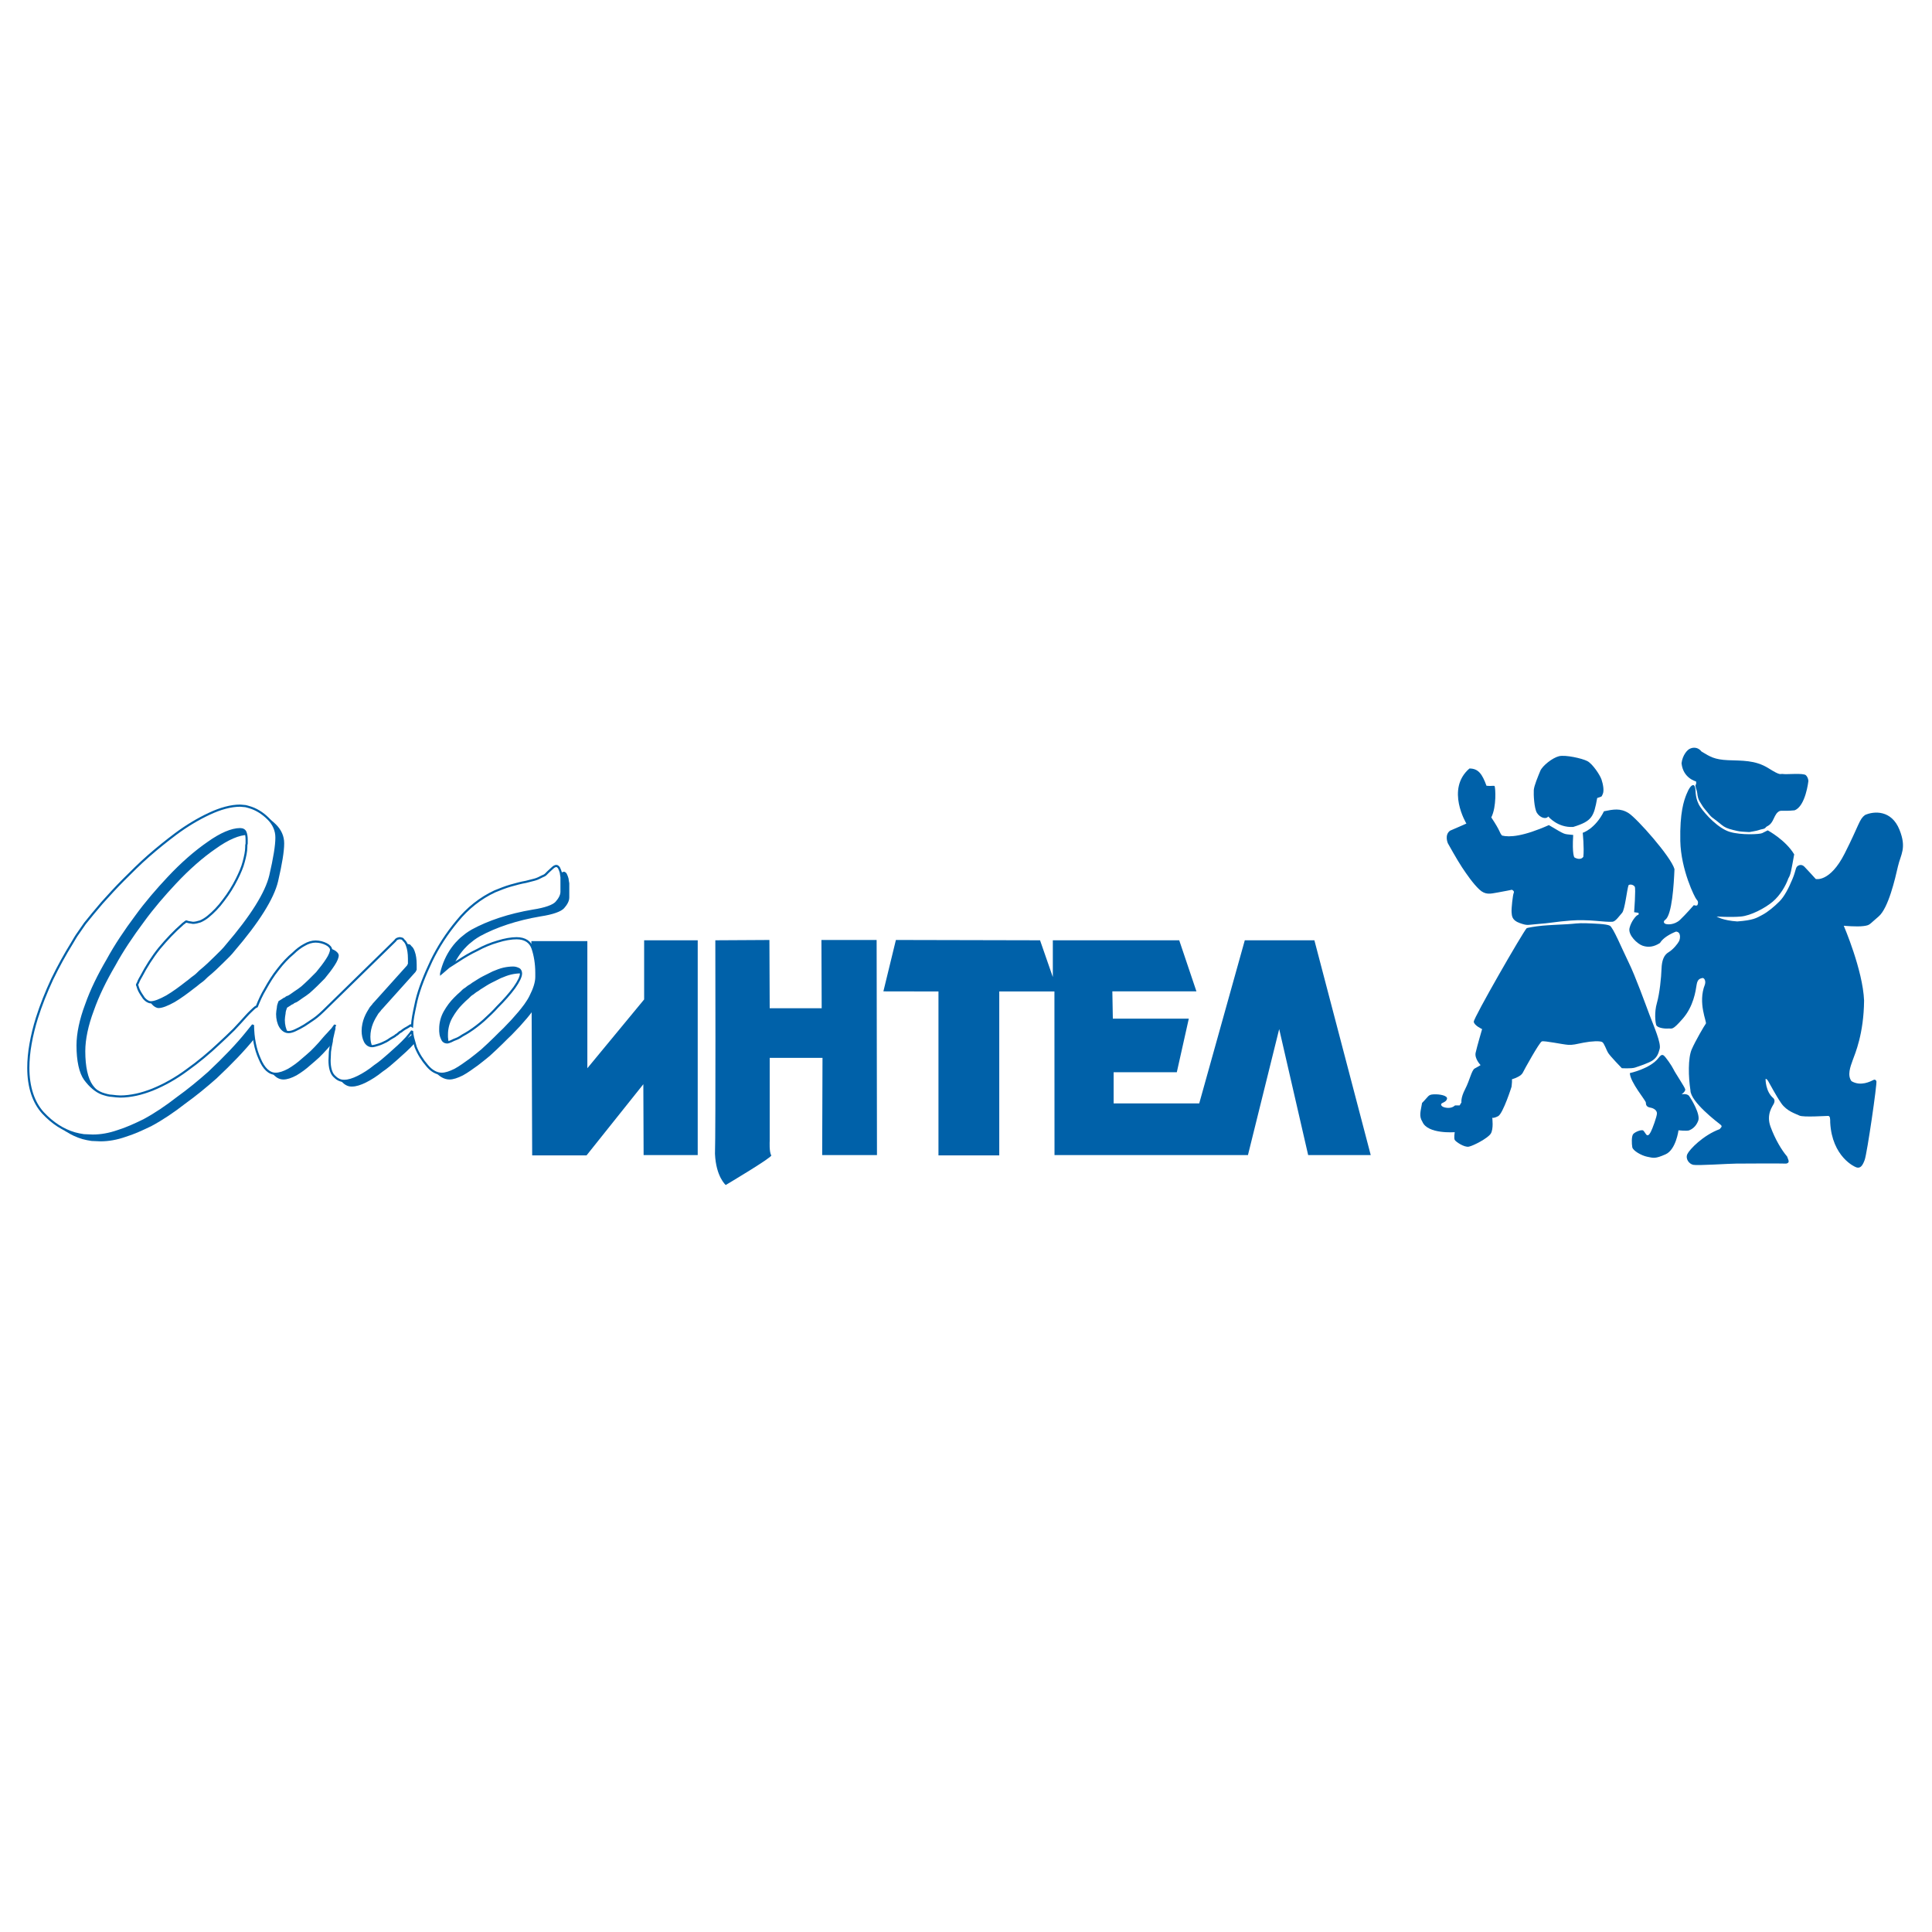 <?xml version="1.0" encoding="utf-8"?>
<!-- Generator: Adobe Illustrator 13.0.0, SVG Export Plug-In . SVG Version: 6.00 Build 14948)  -->
<!DOCTYPE svg PUBLIC "-//W3C//DTD SVG 1.0//EN" "http://www.w3.org/TR/2001/REC-SVG-20010904/DTD/svg10.dtd">
<svg version="1.0" id="Layer_1" xmlns="http://www.w3.org/2000/svg" xmlns:xlink="http://www.w3.org/1999/xlink" x="0px" y="0px"
	 width="192.744px" height="192.744px" viewBox="0 0 192.744 192.744" enable-background="new 0 0 192.744 192.744"
	 xml:space="preserve">
<g>
	<polygon fill-rule="evenodd" clip-rule="evenodd" fill="#FFFFFF" points="0,0 192.744,0 192.744,192.744 0,192.744 0,0 	"/>
	<path fill-rule="evenodd" clip-rule="evenodd" fill="#0061A9" d="M152.311,92.597c0.028-0.029,0.862-0.184,1.537-0.245
		c0.674-0.061,1.931-0.12,2.546-0.152c0.616-0.032,1.045-0.125,1.844-0.093c0.8,0.032,2.027,0.062,2.366,0.245
		c0.338,0.184,1.196,2.275,1.872,3.655c0.677,1.38,1.66,4.112,2.089,5.247c0.43,1.135,1.164,2.795,1.013,3.378
		c-0.152,0.583-0.304,0.857-0.675,1.135c-0.369,0.277-1.414,0.615-1.781,0.738c-0.368,0.122-1.321,0.062-1.321,0.062
		s-1.136-1.167-1.352-1.506c-0.215-0.338-0.396-0.982-0.612-1.105c-0.216-0.122-1.044-0.093-1.844,0.062
		c-0.799,0.154-1.044,0.248-1.566,0.216c-0.521-0.032-2.365-0.432-2.61-0.338c-0.245,0.093-1.753,2.82-1.904,3.13
		c-0.152,0.309-0.735,0.551-1.074,0.645c0.029,0.338-0.063,0.768-0.032,0.706c0.032-0.062-0.86,2.732-1.351,2.978
		s-0.583,0.155-0.583,0.155s0.151,1.134-0.154,1.595c-0.307,0.461-1.719,1.196-2.18,1.29c-0.461,0.093-1.318-0.493-1.412-0.677
		c-0.093-0.184,0-0.768,0-0.768s-2.704,0.219-3.226-1.041c-0.371-0.586-0.157-1.074-0.032-1.873c0.677-0.677,0.586-0.831,1.169-0.86
		c0.584-0.029,1.41,0.122,1.319,0.461c-0.091,0.338-0.554,0.37-0.584,0.521c-0.029,0.152,0.152,0.336,0.646,0.368
		c0.492,0.031,0.737-0.245,0.737-0.245l0,0h0.461l0.184-0.307l0,0c0,0-0.093-0.432,0.368-1.321s0.647-1.901,0.954-2.057
		c0.306-0.154,0.583-0.338,0.583-0.338s-0.618-0.645-0.493-1.228c0.126-0.584,0.647-2.363,0.647-2.363s-0.802-0.364-0.831-0.735
		C146.998,101.561,151.942,92.965,152.311,92.597L152.311,92.597L152.311,92.597L152.311,92.597z"/>
	<path fill-rule="evenodd" clip-rule="evenodd" fill="#0061A9" d="M162.599,107.056c0,0,2.024-0.431,2.855-1.505
		c0.187-0.242,0.31-0.364,0.493-0.274c0.184,0.091,0.857,1.076,1.013,1.412c0.154,0.336,1.135,1.782,1.166,1.995
		c0.032,0.214-0.367,0.49-0.367,0.49s0.552-0.122,0.768,0.184c0.215,0.307,1.14,1.812,0.892,2.456
		c-0.247,0.645-0.677,0.858-0.892,0.951c-0.216,0.093-1.074,0-1.074,0s-0.25,1.934-1.292,2.395
		c-1.041,0.461-1.198,0.368-1.812,0.245c-0.612-0.122-1.443-0.612-1.505-0.951c-0.062-0.338-0.091-1.103,0.093-1.318
		c0.185-0.216,0.858-0.49,1.013-0.338c0.154,0.151,0.277,0.461,0.399,0.461c0.123,0,0.185-0.062,0.339-0.339
		s0.615-1.537,0.615-1.844c0-0.306-0.309-0.517-0.677-0.58c-0.368-0.064-0.429-0.279-0.429-0.493
		C164.197,109.789,162.631,107.976,162.599,107.056L162.599,107.056L162.599,107.056L162.599,107.056z"/>
	<path fill-rule="evenodd" clip-rule="evenodd" fill="#0061A9" d="M168.648,74.672c0,0,0.613-0.306,1.105,0.306
		c0.86,0.522,1.292,0.799,2.643,0.861c1.351,0.061,2.701-0.032,4.022,0.796c1.322,0.829,1.136,0.522,1.474,0.583
		c0.338,0.062,2.025-0.122,2.272,0.123c0.248,0.245,0.248,0.583,0.248,0.583s-0.277,2.518-1.383,2.917
		c-1.26,0.123-1.351-0.059-1.628,0.155c-0.277,0.213-0.37,0.551-0.554,0.89c-0.185,0.338-0.368,0.458-0.552,0.551
		s-0.122,0.216-0.461,0.277c-0.338,0.062-0.338,0.125-0.86,0.216s-0.307,0.093-0.828,0.061c-0.522-0.032-0.613-0.034-1.229-0.187
		c-0.615-0.151-0.857-0.271-1.167-0.519c-0.309-0.248-0.557-0.461-0.863-0.677c-0.306-0.216-0.458-0.493-0.735-0.799
		c-0.276-0.307-0.367-0.52-0.551-0.797c-0.185-0.277-0.245-0.581-0.277-0.889c-0.032-0.31-0.248-0.704-0.154-0.829
		c0.093-0.125,0.031-0.338,0.031-0.338s-1.289-0.307-1.443-1.812C167.852,75.346,168.342,74.763,168.648,74.672L168.648,74.672
		L168.648,74.672L168.648,74.672z"/>
	<path fill-rule="evenodd" clip-rule="evenodd" fill="#0061A9" d="M154.46,81.455c0,0,0.922,1.135,2.488,1.044
		c1.905-0.583,2.057-1.044,2.395-2.885c0.493-0.184,0.402-0.062,0.555-0.399c0.151-0.338,0.031-0.98-0.123-1.441
		s-0.893-1.569-1.414-1.843c-0.522-0.274-2.18-0.642-2.824-0.49s-1.662,0.951-1.875,1.473c-0.214,0.522-0.616,1.471-0.645,1.902
		c-0.03,0.432,0.034,1.812,0.309,2.272S154.215,81.79,154.46,81.455L154.46,81.455L154.46,81.455L154.46,81.455z"/>
	<path fill-rule="evenodd" clip-rule="evenodd" fill="#0061A9" d="M146.292,82.161c0,0-2.089-3.437,0.307-5.493
		c0.89,0,1.271,0.555,1.7,1.723c0.677,0.061,0.756-0.066,0.817,0.057c0.062,0.122,0.213,1.995-0.339,3.101
		c0.983,1.473,0.771,1.473,1.076,1.811c0.738,0.184,2.118,0.091,4.668-1.044c1.779,1.044,1.383,0.86,2.427,0.983
		c-0.122,1.995,0.122,2.24,0.122,2.24s0.581,0.368,0.89-0.061c0.097-0.89-0.061-2.395-0.061-2.395s1.23-0.365,2.12-2.147
		c0.92-0.187,1.628-0.338,2.456,0.184c0.829,0.522,4.238,4.358,4.577,5.586c-0.062,1.567-0.248,4.513-0.893,5.035
		c-0.154,0.093-0.248,0.277-0.062,0.4c0.187,0.123,0.951,0.152,1.506-0.37c0.554-0.522,1.383-1.473,1.383-1.473
		s0.303,0.125,0.367-0.029c0.063-0.155,0.094-0.338-0.091-0.522c-0.184-0.184-1.566-2.98-1.628-5.834
		c-0.061-2.853,0.365-4.048,0.613-4.664c0.248-0.615,0.464-0.893,0.647-0.922c0.184-0.029,0.216,0.248,0.245,0.4
		s-0.032,1.012,0.49,1.779c0.521,0.767,1.814,2.152,2.949,2.488c1.135,0.336,2.976,0.245,3.223,0.123
		c0.248-0.123,0.555-0.277,0.555-0.277s1.779,0.954,2.64,2.395c-0.307,1.657-0.338,1.999-0.583,2.395
		c-0.245,0.706-0.8,1.686-1.566,2.331c-0.768,0.645-2.18,1.386-3.162,1.476c-0.983,0.091-2.428,0-2.428,0s0.618,0.399,2.06,0.49
		c1.628-0.123,1.902-0.338,2.485-0.645c0.584-0.306,1.231-0.86,1.721-1.35c0.491-0.49,0.92-1.321,1.29-2.211
		c0.37-0.889,0.307-1.164,0.522-1.318c0.216-0.154,0.461-0.152,0.677,0.061c0.216,0.213,1.135,1.229,1.135,1.229
		s1.414,0.365,2.888-2.55c1.473-2.914,1.443-3.404,2.027-3.835c0.89-0.4,2.64-0.522,3.438,1.473c0.738,1.843,0.12,2.454-0.153,3.652
		c-0.274,1.199-0.951,4.177-1.935,5.005s-0.831,0.86-1.505,0.951c-0.675,0.09-1.967-0.032-1.967-0.032s1.905,4.419,2.027,7.458
		c-0.029,3.313-0.89,5.282-1.135,5.956s-0.551,1.508-0.122,2.089c0.919,0.551,1.904,0.026,2.211-0.126
		c0.059-0.028,0.182-0.058,0.274,0.126s-0.922,7.185-1.167,7.858s-0.458,0.799-0.735,0.767c-0.276-0.031-2.521-1.108-2.704-4.483
		c0-0.367,0.003-0.674-0.213-0.674s-2.491,0.152-2.858-0.032c-0.368-0.184-1.261-0.431-1.812-1.228
		c-0.552-0.797-1.17-1.995-1.321-2.24c-0.152-0.245-0.245-0.184-0.245-0.184s-0.029,1.26,0.799,1.934
		c0.123,0.152,0.12,0.309,0.029,0.522c-0.091,0.213-0.796,1.044-0.335,2.302c0.461,1.257,1.103,2.333,1.656,2.978
		c0.094,0.31,0.341,0.615-0.09,0.706c-0.709-0.032-4.271,0-4.977,0s-3.871,0.216-4.3,0.122c-0.429-0.093-0.8-0.612-0.584-1.073
		s1.564-1.875,3.224-2.488c0.094-0.151,0.341-0.247,0.064-0.46c-0.277-0.214-2.981-2.272-2.981-3.407
		c-0.213-1.348-0.247-3.221,0.123-4.081s1.292-2.425,1.414-2.578c0.123-0.155-0.831-2.06-0.093-3.9
		c0.122-0.399-0.094-0.706-0.277-0.645s-0.458,0.064-0.552,0.677c-0.093,0.612-0.309,2.146-1.383,3.375
		c-1.073,1.228-1.041,0.951-1.473,0.982c-0.432,0.032-1.074-0.093-1.167-0.338c-0.094-0.245-0.213-1.255,0.062-2.208
		c0.274-0.954,0.432-2.547,0.461-3.408c0.029-0.86,0.245-1.385,0.706-1.659s0.922-0.86,1.044-1.105
		c0.122-0.245,0.213-0.922-0.309-0.951c-0.552,0.216-1.29,0.618-1.597,1.137c-0.612,0.397-1.169,0.458-1.721,0.274
		s-1.471-1.076-1.318-1.75c0.151-0.674,0.674-1.287,0.828-1.319c0.155-0.032,0.062-0.215,0.062-0.215l0,0l-0.429-0.062l0,0
		c0,0,0.184-2.363,0.062-2.546c-0.123-0.184-0.432-0.277-0.616-0.155c-0.154,0.4-0.367,2.456-0.645,2.763
		c-0.277,0.306-0.642,0.857-0.951,0.89c-0.309,0.032-1.041-0.029-1.688-0.09c-0.647-0.062-1.724-0.093-2.459-0.032
		c-0.735,0.062-1.321,0.12-1.75,0.184c-0.43,0.064-1.044,0.125-1.812,0.187c-0.768,0.062-0.8,0.155-1.566-0.123
		c-0.768-0.277-0.771-0.708-0.8-1.076s0.123-1.75,0.216-1.934c0.094-0.184-0.184-0.307-0.184-0.307s-0.738,0.155-1.444,0.277
		c-0.705,0.122-1.195,0.271-1.811-0.309c-0.616-0.581-1.231-1.471-1.722-2.208s-1.411-2.395-1.411-2.395s-0.368-0.826,0.215-1.257
		C145.338,82.589,146.292,82.161,146.292,82.161L146.292,82.161L146.292,82.161L146.292,82.161z"/>
	<polygon fill-rule="evenodd" clip-rule="evenodd" fill="#0061A9" points="89.378,93.775 103.759,93.807 105.034,97.477 
		105.034,93.807 117.644,93.807 119.361,98.903 110.972,98.903 111.021,101.624 118.6,101.624 117.403,106.971 111.101,106.971 
		111.101,110.082 119.639,110.082 124.186,93.807 131.129,93.807 136.749,115.233 130.507,115.233 127.617,102.663 124.501,115.233 
		105.202,115.233 105.194,98.913 99.69,98.913 99.69,115.266 93.625,115.266 93.625,98.913 88.13,98.903 89.378,93.775 
		89.378,93.775 	"/>
	<path fill-rule="evenodd" clip-rule="evenodd" fill="#0061A9" d="M71.364,93.807l5.396-0.031l0.028,6.812h5.187l-0.026-6.812h5.507
		l0.034,21.458h-5.466l0.032-9.698h-5.267v8.295l0,0c0,0-0.062,1.11,0.16,1.436c0.053,0.224-4.547,2.954-4.547,2.954
		s-0.972-0.816-1.073-3.11C71.407,112.875,71.364,93.807,71.364,93.807L71.364,93.807L71.364,93.807L71.364,93.807z"/>
	<polygon fill-rule="evenodd" clip-rule="evenodd" fill="#0061A9" points="53.012,93.887 58.596,93.887 58.596,106.571 
		64.262,99.709 64.262,93.807 69.608,93.807 69.607,115.233 64.209,115.233 64.182,108.167 58.516,115.266 53.092,115.266 
		53.012,93.887 53.012,93.887 	"/>
	<path fill-rule="evenodd" clip-rule="evenodd" fill="#0061A9" d="M56.755,87.892c0-0.074-0.037-0.185-0.037-0.259
		c-0.037-0.147-0.111-0.333-0.185-0.48c-0.074-0.111-0.185-0.185-0.259-0.185c-0.111,0-0.258,0.074-0.369,0.185
		c-0.111,0.111-0.296,0.258-0.443,0.406c-0.074,0.074-0.185,0.185-0.259,0.259c-0.074,0.074-0.222,0.147-0.332,0.185
		c-0.222,0.111-0.48,0.259-0.776,0.333c-0.259,0.074-0.573,0.148-0.869,0.222c-0.443,0.074-0.998,0.222-1.515,0.37
		c-0.517,0.147-1.071,0.369-1.57,0.572c-1.441,0.665-2.734,1.7-3.75,2.956c-1.035,1.238-1.921,2.604-2.586,3.99
		c-0.646,1.367-1.201,2.734-1.497,3.972c-0.085,0.361-0.154,0.69-0.215,1.003c-0.075,0.36-0.136,0.703-0.173,1.01
		c-0.021,0.179-0.034,0.347-0.043,0.507c-0.018-0.012-0.036-0.026-0.049-0.026l0,0l-0.074-0.037h-0.037l0,0
		c-0.222,0.148-0.406,0.259-0.554,0.333c-0.111,0.074-0.24,0.147-0.314,0.221c-0.074,0.074-0.185,0.111-0.185,0.111
		c-0.074,0.074-0.185,0.148-0.258,0.222c-0.074,0.037-0.184,0.111-0.259,0.185c-0.148,0.074-0.295,0.186-0.443,0.259
		c-0.111,0.074-0.259,0.185-0.407,0.259c-0.222,0.11-0.517,0.259-0.776,0.333c-0.222,0.073-0.48,0.147-0.628,0.147
		c-0.314,0-0.573-0.185-0.72-0.48c-0.148-0.296-0.222-0.665-0.222-1.035c0-0.479,0.111-0.941,0.259-1.311
		c0.147-0.37,0.369-0.739,0.536-0.998c0.074-0.074,0.148-0.185,0.222-0.258c0.037-0.074,0.111-0.148,0.185-0.223l0,0l3.27-3.639l0,0
		c0,0,0.074-0.074,0.074-0.111c0-0.037,0.074-0.11,0.074-0.147c0-0.037,0-0.111,0-0.185c0-0.037,0-0.111,0-0.185
		c0-0.037,0-0.111,0-0.148c0-0.536-0.074-0.979-0.185-1.274c-0.074-0.259-0.222-0.48-0.333-0.554
		c-0.056-0.074-0.129-0.185-0.203-0.185c-0.074,0-0.147-0.037-0.185-0.037c-0.074,0-0.222,0.037-0.295,0.074
		c-0.074,0.037-0.147,0.111-0.185,0.185l0,0l-0.074,0.074l-0.074,0.074l-6.613,6.465l0,0c-0.518,0.518-0.998,0.961-1.331,1.183
		s-0.665,0.462-0.96,0.646c-0.314,0.186-0.646,0.37-0.905,0.48c-0.222,0.111-0.48,0.185-0.665,0.185
		c-0.333,0-0.628-0.185-0.85-0.554c-0.185-0.314-0.296-0.758-0.296-1.238c0-0.185,0.037-0.406,0.074-0.628
		c0-0.185,0.074-0.406,0.148-0.591c0.111-0.074,0.222-0.147,0.296-0.185c0.074-0.037,0.147-0.111,0.222-0.147l0,0h0.037l0,0
		c0.037,0,0.111-0.074,0.148-0.111c0.037,0,0.111-0.074,0.185-0.074c0.222-0.11,0.444-0.295,0.665-0.443
		c0.222-0.147,0.48-0.313,0.702-0.499c0.203-0.184,0.499-0.442,0.758-0.701c0.221-0.222,0.517-0.518,0.739-0.739
		c0.369-0.443,0.739-0.923,0.998-1.33c0.258-0.388,0.406-0.757,0.406-0.979c0-0.185-0.185-0.406-0.48-0.554
		c-0.295-0.148-0.665-0.259-1.071-0.259c-0.333,0-0.739,0.111-1.108,0.333c-0.351,0.185-0.757,0.48-1.126,0.85
		c-0.517,0.425-1.035,0.979-1.515,1.607c-0.48,0.591-0.905,1.293-1.274,1.958c-0.34,0.562-0.61,1.165-0.826,1.72
		c-0.108,0.044-0.222,0.122-0.319,0.22c-0.148,0.147-0.443,0.406-0.739,0.739c-0.351,0.406-0.794,0.868-1.237,1.349
		c-0.443,0.443-0.998,0.96-1.515,1.44c-0.942,0.887-2.014,1.792-3.159,2.604c-1.09,0.812-2.272,1.478-3.455,1.958
		c-0.517,0.204-1.09,0.388-1.607,0.499c-0.518,0.111-1.072,0.185-1.588,0.185c-0.222,0-0.555-0.037-0.85-0.073
		c-0.277,0-0.646-0.111-0.979-0.223c-0.591-0.221-1.182-0.72-1.699-1.422c-0.48-0.665-0.739-1.847-0.739-3.381
		c0-1.182,0.295-2.567,0.85-4.045c0.518-1.479,1.256-2.975,2.143-4.489c0.794-1.459,1.792-2.938,2.826-4.323
		c1.016-1.404,2.125-2.679,3.233-3.861c1.312-1.404,2.679-2.605,3.972-3.492c1.238-0.887,2.346-1.367,3.196-1.367
		c0.259,0,0.461,0.111,0.536,0.333c0.074,0.185,0.111,0.443,0.111,0.702c0,0.074,0,0.148,0,0.222c0,0.037,0,0.111,0,0.185
		c0,0.037-0.037,0.111-0.037,0.185c0,0.037,0,0.111,0,0.147c0,0.443-0.111,0.942-0.258,1.497c-0.129,0.517-0.388,1.108-0.684,1.7
		c-0.369,0.739-0.812,1.459-1.33,2.124c-0.48,0.666-1.035,1.219-1.533,1.626c-0.222,0.185-0.517,0.369-0.776,0.48
		c-0.222,0.074-0.517,0.147-0.739,0.147c-0.074,0-0.147-0.037-0.221-0.037c-0.074,0-0.148-0.037-0.222-0.037
		c-0.037,0-0.111-0.037-0.111-0.037l0,0h-0.037l0,0c0,0-0.037-0.037-0.074-0.037c-0.074,0.037-0.147,0.11-0.221,0.166
		c-0.074,0.037-0.148,0.111-0.222,0.185c-0.721,0.628-1.497,1.441-2.235,2.328c-0.702,0.868-1.33,1.866-1.829,2.827
		c-0.074,0.11-0.148,0.258-0.222,0.406c-0.037,0.11-0.11,0.258-0.185,0.405c0,0.075,0.074,0.148,0.074,0.223
		c0,0.073,0.074,0.147,0.074,0.222c0.111,0.277,0.333,0.609,0.536,0.904c0.222,0.26,0.48,0.407,0.702,0.407
		c0.37,0,0.924-0.222,1.589-0.591c0.628-0.37,1.312-0.869,2.014-1.423c0.222-0.147,0.443-0.369,0.665-0.518
		c0.222-0.147,0.443-0.369,0.628-0.554c0.591-0.48,1.127-0.998,1.571-1.441c0.443-0.425,0.849-0.831,1.071-1.126
		c2.494-2.9,3.971-5.265,4.378-6.983c0.406-1.737,0.609-3.011,0.609-3.75l0,0v-0.074l0,0c0-0.665-0.277-1.33-0.831-1.866
		c-0.554-0.554-1.219-0.96-1.884-1.146c-0.148-0.037-0.333-0.111-0.48-0.111c-0.148,0-0.277-0.037-0.425-0.037
		c-0.924,0-1.995,0.295-3.085,0.812c-1.108,0.518-2.254,1.201-3.344,2.014c-0.887,0.665-1.81,1.404-2.697,2.18
		c-0.868,0.757-1.718,1.607-2.531,2.42c-0.738,0.739-1.459,1.533-2.124,2.272c-0.628,0.739-1.219,1.441-1.699,2.051
		c-0.222,0.295-0.444,0.665-0.666,0.96s-0.425,0.665-0.646,1.034c-0.665,1.072-1.33,2.272-1.958,3.565
		c-0.591,1.275-1.127,2.605-1.534,3.897c-0.258,0.832-0.48,1.719-0.627,2.568c-0.148,0.812-0.222,1.645-0.222,2.383
		c0,1.921,0.518,3.455,1.459,4.489c0.961,1.034,2.032,1.718,3.177,2.051c0.277,0.073,0.61,0.147,0.905,0.185
		c0.295,0,0.591,0.037,0.887,0.037c0.813,0,1.644-0.148,2.494-0.444c0.849-0.258,1.736-0.665,2.604-1.089
		c1.108-0.592,2.254-1.367,3.344-2.218c1.108-0.794,2.18-1.681,3.14-2.53c1.533-1.44,2.827-2.789,3.806-4.009
		c0.225-0.271,0.421-0.517,0.597-0.742c0.016,1.27,0.231,2.404,0.659,3.347c0.407,0.998,0.961,1.515,1.607,1.515
		c0.369,0,0.812-0.147,1.293-0.406c0.443-0.258,0.96-0.628,1.404-1.034c0.277-0.222,0.572-0.499,0.868-0.758
		c0.258-0.258,0.554-0.554,0.812-0.85c0.259-0.295,0.554-0.665,0.85-0.96c0.258-0.296,0.406-0.443,0.406-0.443
		s0.111-0.148,0.295-0.406c0,0.036-0.074,0.11-0.074,0.185c0,0.037,0,0.11,0,0.185c-0.037,0.185-0.111,0.406-0.148,0.628
		c-0.037,0.185-0.111,0.406-0.111,0.628c-0.074,0.333-0.147,0.702-0.185,1.034c0,0.333-0.037,0.647-0.037,0.869
		c0,0.701,0.148,1.256,0.443,1.551c0.277,0.296,0.61,0.48,0.942,0.48l0,0h0.074h0.037l0,0c0.369,0,0.85-0.147,1.367-0.406
		s1.108-0.628,1.644-1.071c0.222-0.147,0.518-0.369,0.739-0.554c0.222-0.186,0.443-0.389,0.665-0.573
		c0.666-0.591,1.293-1.146,1.755-1.662c0.26-0.304,0.447-0.535,0.565-0.704c0.011,0.2,0.041,0.429,0.1,0.667
		c0.074,0.295,0.185,0.628,0.259,0.924c0.258,0.665,0.665,1.312,1.145,1.865c0.425,0.518,0.942,0.812,1.459,0.812
		c0.369,0,0.812-0.147,1.33-0.406c0.48-0.258,0.979-0.628,1.497-0.997c0.185-0.147,0.406-0.314,0.591-0.462s0.407-0.333,0.591-0.48
		c0.443-0.406,0.923-0.85,1.293-1.219c0.351-0.37,0.684-0.665,0.905-0.887c0.247-0.251,0.475-0.49,0.692-0.725
		c0.033-0.035,0.07-0.072,0.102-0.107c0.022-0.024,0.042-0.048,0.064-0.072c0.483-0.528,0.884-1.008,1.193-1.428
		c0.017-0.022,0.037-0.048,0.054-0.069c0.028-0.039,0.048-0.072,0.075-0.11c0.061-0.087,0.117-0.171,0.169-0.251
		c0.035-0.055,0.07-0.109,0.101-0.16c0.075-0.123,0.141-0.24,0.191-0.347c0.37-0.721,0.591-1.386,0.591-1.94
		c0-0.073,0-0.147,0-0.222c0-0.036,0-0.11,0-0.185c0-0.923-0.147-1.754-0.369-2.419s-0.758-1.035-1.607-1.035
		c-0.517,0-1.182,0.111-1.884,0.333c-0.647,0.185-1.386,0.48-2.051,0.85c-0.628,0.295-1.293,0.684-1.903,1.09
		c-0.591,0.37-0.923,0.591-0.923,0.591s-0.054,0.046-0.14,0.12c-0.124,0.105-0.324,0.277-0.623,0.533c0-0.001,0-0.001,0-0.002
		c0.225-0.957,0.604-1.8,1.125-2.519c0.003-0.005,0.007-0.009,0.011-0.014c0.127-0.174,0.262-0.342,0.406-0.501
		c0.023-0.025,0.049-0.048,0.073-0.073c0.127-0.136,0.257-0.27,0.397-0.395c0.063-0.057,0.133-0.106,0.199-0.161
		c0.106-0.087,0.21-0.177,0.323-0.259c0.184-0.132,0.375-0.255,0.574-0.37c1.589-0.868,3.64-1.57,6.06-1.977
		c1.219-0.185,2.032-0.48,2.327-0.813c0.296-0.333,0.518-0.702,0.518-1.071c0-0.037,0-0.111,0-0.185c0-0.019,0-0.092,0-0.129l0,0
		v-0.037l0,0c0-0.111,0-0.258,0-0.369s0-0.259,0-0.333c0,0,0-0.074,0-0.111l0,0v-0.074l0,0c0,0,0-0.074,0-0.111l0,0v-0.074l0,0
		C56.792,88.04,56.755,87.966,56.755,87.892L56.755,87.892L56.755,87.892L56.755,87.892z M45.135,101.524
		c0.296-0.517,0.628-0.96,0.998-1.329c0.222-0.222,0.443-0.443,0.628-0.592c0.13-0.147,0.314-0.313,0.462-0.388
		c0.11-0.074,0.258-0.222,0.406-0.296c0.147-0.074,0.296-0.222,0.443-0.295c0.295-0.185,0.628-0.407,0.923-0.555
		s0.665-0.333,0.96-0.48c0.352-0.147,0.721-0.295,1.053-0.369s0.665-0.111,0.961-0.111c0.222,0,0.406,0.074,0.554,0.148
		c0.148,0.073,0.222,0.259,0.222,0.443c0,0.296-0.222,0.775-0.665,1.403c-0.443,0.61-1.034,1.275-1.699,1.939
		c-0.388,0.443-0.869,0.888-1.349,1.331c-0.443,0.388-0.96,0.794-1.478,1.126c-0.185,0.111-0.406,0.259-0.628,0.37
		c-0.167,0.11-0.388,0.259-0.573,0.332c-0.222,0.074-0.443,0.185-0.591,0.259c-0.111,0.037-0.258,0.11-0.332,0.11l0,0h-0.074H45.32
		l0,0c-0.148,0-0.333-0.11-0.407-0.258c-0.074-0.148-0.147-0.333-0.185-0.518c0-0.073-0.037-0.222-0.037-0.332
		c0-0.074,0-0.185,0-0.259C44.692,102.633,44.84,102.042,45.135,101.524L45.135,101.524L45.135,101.524L45.135,101.524z"/>
	
		<path fill-rule="evenodd" clip-rule="evenodd" fill="#FFFFFF" stroke="#0061A9" stroke-width="0.216" stroke-miterlimit="2.613" d="
		M55.987,87.314c0-0.074-0.037-0.185-0.037-0.258c-0.037-0.148-0.111-0.333-0.185-0.48c-0.074-0.111-0.185-0.185-0.258-0.185
		c-0.111,0-0.259,0.074-0.37,0.185s-0.296,0.259-0.443,0.406c-0.074,0.074-0.185,0.185-0.259,0.259
		c-0.074,0.074-0.222,0.148-0.333,0.185c-0.222,0.111-0.48,0.259-0.776,0.333c-0.259,0.074-0.573,0.148-0.868,0.222
		c-0.443,0.074-0.998,0.222-1.515,0.37c-0.518,0.148-1.072,0.37-1.57,0.573c-1.441,0.665-2.734,1.699-3.75,2.956
		c-1.035,1.238-1.921,2.605-2.586,3.99c-0.646,1.367-1.201,2.734-1.497,3.971c-0.084,0.361-0.154,0.691-0.215,1.003
		c-0.074,0.361-0.136,0.704-0.173,1.011c-0.021,0.179-0.034,0.347-0.043,0.506c-0.017-0.012-0.036-0.025-0.049-0.025l0,0
		l-0.074-0.037H40.95l0,0c-0.222,0.147-0.407,0.259-0.554,0.332c-0.111,0.074-0.24,0.148-0.314,0.222
		c-0.074,0.074-0.185,0.111-0.185,0.111c-0.074,0.073-0.185,0.147-0.258,0.222c-0.074,0.037-0.185,0.11-0.259,0.185
		c-0.148,0.074-0.295,0.185-0.443,0.259c-0.11,0.074-0.258,0.185-0.406,0.259c-0.222,0.11-0.518,0.259-0.776,0.332
		c-0.222,0.074-0.48,0.148-0.628,0.148c-0.314,0-0.572-0.186-0.72-0.48c-0.148-0.296-0.222-0.665-0.222-1.035
		c0-0.479,0.111-0.941,0.259-1.312c0.147-0.369,0.369-0.738,0.536-0.997c0.074-0.074,0.147-0.185,0.222-0.259
		c0.037-0.074,0.111-0.147,0.185-0.222l0,0l3.27-3.639l0,0c0,0,0.074-0.074,0.074-0.111c0-0.037,0.074-0.11,0.074-0.147
		c0-0.037,0-0.111,0-0.185c0-0.037,0-0.111,0-0.185c0-0.037,0-0.111,0-0.148c0-0.536-0.074-0.979-0.185-1.275
		c-0.074-0.259-0.222-0.48-0.333-0.554c-0.056-0.074-0.129-0.185-0.203-0.185s-0.147-0.037-0.185-0.037
		c-0.074,0-0.221,0.037-0.295,0.074c-0.074,0.037-0.147,0.111-0.185,0.185l0,0l-0.074,0.074l-0.074,0.074l-6.613,6.465l0,0
		c-0.517,0.518-0.998,0.961-1.33,1.183s-0.665,0.462-0.96,0.646c-0.314,0.185-0.646,0.369-0.905,0.48
		c-0.222,0.11-0.48,0.185-0.666,0.185c-0.332,0-0.627-0.185-0.849-0.554c-0.185-0.314-0.296-0.758-0.296-1.238
		c0-0.185,0.037-0.406,0.074-0.628c0-0.185,0.074-0.406,0.148-0.592c0.111-0.073,0.222-0.147,0.296-0.185s0.147-0.11,0.222-0.147
		l0,0h0.037l0,0c0.037,0,0.11-0.073,0.147-0.11c0.037,0,0.11-0.074,0.185-0.074c0.222-0.111,0.444-0.296,0.665-0.443
		c0.222-0.147,0.48-0.314,0.702-0.499c0.203-0.185,0.499-0.443,0.758-0.702c0.221-0.221,0.517-0.517,0.738-0.739
		c0.37-0.442,0.739-0.922,0.998-1.329c0.259-0.388,0.407-0.757,0.407-0.979c0-0.185-0.185-0.407-0.48-0.554
		c-0.295-0.148-0.665-0.259-1.071-0.259c-0.333,0-0.739,0.111-1.108,0.333c-0.351,0.185-0.757,0.48-1.126,0.85
		c-0.517,0.425-1.035,0.979-1.515,1.607c-0.48,0.592-0.905,1.293-1.274,1.958c-0.341,0.562-0.611,1.166-0.826,1.721
		c-0.108,0.044-0.222,0.122-0.319,0.22c-0.148,0.147-0.443,0.406-0.739,0.738c-0.351,0.406-0.794,0.868-1.238,1.349
		c-0.443,0.443-0.998,0.961-1.515,1.441c-0.942,0.887-2.014,1.791-3.159,2.604c-1.09,0.812-2.272,1.478-3.455,1.958
		c-0.517,0.203-1.09,0.388-1.607,0.499c-0.518,0.11-1.071,0.185-1.589,0.185c-0.222,0-0.554-0.037-0.85-0.074
		c-0.277,0-0.646-0.11-0.979-0.222c-0.591-0.222-1.183-0.721-1.7-1.422c-0.48-0.665-0.739-1.848-0.739-3.381
		c0-1.183,0.295-2.567,0.85-4.046c0.517-1.478,1.256-2.974,2.143-4.488c0.794-1.459,1.792-2.938,2.826-4.323
		c1.016-1.404,2.125-2.679,3.233-3.861c1.312-1.404,2.679-2.604,3.972-3.492c1.238-0.886,2.346-1.367,3.196-1.367
		c0.259,0,0.462,0.111,0.536,0.333c0.074,0.185,0.111,0.443,0.111,0.702c0,0.074,0,0.148,0,0.222c0,0.037,0,0.111,0,0.185
		c0,0.037-0.037,0.111-0.037,0.185c0,0.037,0,0.111,0,0.148c0,0.443-0.111,0.942-0.259,1.496c-0.13,0.518-0.388,1.108-0.684,1.7
		c-0.369,0.739-0.812,1.459-1.33,2.125c-0.48,0.665-1.035,1.219-1.533,1.625c-0.222,0.185-0.517,0.37-0.776,0.48
		c-0.222,0.074-0.517,0.148-0.739,0.148c-0.074,0-0.147-0.037-0.221-0.037c-0.074,0-0.148-0.037-0.222-0.037
		c-0.037,0-0.111-0.037-0.111-0.037l0,0h-0.037l0,0c0,0-0.037-0.037-0.074-0.037c-0.074,0.037-0.148,0.111-0.222,0.167
		c-0.074,0.037-0.148,0.111-0.222,0.185c-0.72,0.628-1.497,1.441-2.235,2.328c-0.702,0.869-1.33,1.866-1.829,2.826
		c-0.074,0.111-0.148,0.259-0.222,0.406c-0.037,0.111-0.11,0.259-0.185,0.406c0,0.074,0.074,0.148,0.074,0.222
		c0,0.074,0.074,0.148,0.074,0.222c0.111,0.277,0.333,0.609,0.536,0.905c0.222,0.259,0.48,0.407,0.702,0.407
		c0.369,0,0.923-0.223,1.588-0.592c0.628-0.369,1.312-0.868,2.014-1.423c0.222-0.147,0.443-0.369,0.665-0.517
		s0.443-0.37,0.628-0.554c0.591-0.48,1.127-0.998,1.57-1.44c0.443-0.425,0.85-0.832,1.072-1.127c2.494-2.9,3.971-5.265,4.377-6.982
		c0.407-1.737,0.61-3.011,0.61-3.75l0,0v-0.074l0,0c0-0.666-0.277-1.331-0.832-1.866c-0.554-0.554-1.219-0.96-1.884-1.145
		c-0.148-0.037-0.333-0.111-0.48-0.111c-0.147,0-0.277-0.037-0.425-0.037c-0.924,0-1.995,0.295-3.085,0.813
		c-1.108,0.517-2.254,1.201-3.344,2.014c-0.887,0.665-1.81,1.404-2.697,2.18c-0.868,0.757-1.718,1.607-2.531,2.42
		c-0.739,0.739-1.459,1.533-2.124,2.272c-0.628,0.739-1.219,1.441-1.7,2.051c-0.222,0.295-0.443,0.665-0.665,0.96
		s-0.425,0.665-0.646,1.034c-0.665,1.072-1.33,2.272-1.958,3.565c-0.591,1.274-1.126,2.604-1.533,3.897
		c-0.259,0.832-0.48,1.718-0.628,2.568c-0.147,0.812-0.222,1.644-0.222,2.383c0,1.921,0.518,3.454,1.459,4.488
		c0.96,1.035,2.032,1.719,3.177,2.051c0.277,0.074,0.61,0.148,0.905,0.185c0.295,0,0.591,0.037,0.887,0.037
		c0.813,0,1.644-0.147,2.494-0.443c0.849-0.259,1.736-0.665,2.604-1.09c1.108-0.591,2.254-1.367,3.344-2.217
		c1.108-0.794,2.18-1.681,3.14-2.53c1.534-1.441,2.827-2.79,3.806-4.009c0.225-0.271,0.421-0.517,0.597-0.743
		c0.016,1.271,0.232,2.405,0.659,3.348c0.406,0.997,0.96,1.515,1.607,1.515c0.369,0,0.812-0.147,1.292-0.406
		c0.444-0.259,0.961-0.628,1.404-1.034c0.277-0.223,0.573-0.499,0.868-0.758c0.259-0.259,0.554-0.554,0.813-0.85
		c0.259-0.296,0.554-0.665,0.85-0.961c0.259-0.296,0.407-0.443,0.407-0.443s0.111-0.147,0.295-0.406
		c0,0.037-0.074,0.111-0.074,0.185c0,0.037,0,0.111,0,0.185c-0.037,0.185-0.111,0.406-0.148,0.629
		c-0.037,0.185-0.111,0.406-0.111,0.628c-0.074,0.332-0.148,0.701-0.185,1.034c0,0.333-0.037,0.646-0.037,0.868
		c0,0.702,0.148,1.256,0.443,1.552c0.277,0.296,0.609,0.48,0.942,0.48l0,0h0.074h0.037l0,0c0.37,0,0.85-0.147,1.367-0.406
		s1.108-0.628,1.644-1.071c0.222-0.148,0.518-0.37,0.739-0.555c0.222-0.185,0.443-0.388,0.665-0.572
		c0.666-0.592,1.293-1.146,1.755-1.663c0.26-0.304,0.447-0.534,0.565-0.703c0.011,0.199,0.041,0.428,0.1,0.666
		c0.074,0.296,0.185,0.629,0.259,0.924c0.259,0.665,0.665,1.312,1.146,1.866c0.425,0.517,0.942,0.812,1.459,0.812
		c0.369,0,0.812-0.147,1.33-0.406c0.48-0.259,0.979-0.628,1.496-0.998c0.185-0.147,0.406-0.313,0.591-0.461
		c0.185-0.148,0.406-0.333,0.591-0.48c0.444-0.406,0.924-0.85,1.293-1.22c0.351-0.369,0.683-0.665,0.905-0.887
		c0.247-0.25,0.475-0.49,0.692-0.724c0.033-0.035,0.07-0.073,0.103-0.107c0.022-0.024,0.042-0.048,0.064-0.072
		c0.483-0.528,0.884-1.008,1.193-1.428c0.017-0.022,0.037-0.048,0.054-0.07c0.028-0.039,0.047-0.071,0.074-0.109
		c0.061-0.087,0.117-0.171,0.169-0.252c0.035-0.054,0.071-0.108,0.101-0.159c0.074-0.123,0.141-0.241,0.191-0.348
		c0.369-0.721,0.591-1.386,0.591-1.939c0-0.074,0-0.147,0-0.222c0-0.037,0-0.111,0-0.186c0-0.922-0.147-1.754-0.37-2.419
		c-0.221-0.665-0.757-1.035-1.607-1.035c-0.517,0-1.182,0.111-1.884,0.333c-0.647,0.185-1.386,0.48-2.051,0.85
		c-0.628,0.296-1.293,0.684-1.903,1.09c-0.591,0.37-0.924,0.591-0.924,0.591s-0.054,0.046-0.14,0.12
		c-0.124,0.105-0.324,0.277-0.623,0.533c0,0,0-0.001,0-0.002c0.225-0.956,0.604-1.799,1.125-2.518
		c0.003-0.005,0.008-0.009,0.011-0.014c0.127-0.174,0.262-0.342,0.406-0.501c0.023-0.025,0.049-0.048,0.073-0.073
		c0.127-0.137,0.257-0.271,0.397-0.395c0.063-0.057,0.134-0.106,0.199-0.16c0.106-0.087,0.21-0.178,0.323-0.259
		c0.183-0.132,0.375-0.255,0.574-0.37c1.589-0.868,3.639-1.57,6.059-1.977c1.219-0.185,2.032-0.48,2.328-0.812
		c0.295-0.333,0.517-0.702,0.517-1.072c0-0.037,0-0.111,0-0.185c0-0.019,0-0.092,0-0.129l0,0v-0.037l0,0c0-0.11,0-0.258,0-0.369
		c0-0.111,0-0.259,0-0.333c0,0,0-0.074,0-0.111l0,0v-0.074l0,0c0,0,0-0.074,0-0.111l0,0v-0.074l0,0
		C56.024,87.462,55.987,87.389,55.987,87.314L55.987,87.314L55.987,87.314L55.987,87.314z M44.367,100.947
		c0.295-0.517,0.628-0.96,0.998-1.33c0.222-0.222,0.443-0.443,0.628-0.591c0.129-0.147,0.314-0.314,0.462-0.389
		c0.111-0.073,0.259-0.222,0.407-0.295c0.147-0.074,0.295-0.222,0.443-0.296c0.296-0.185,0.628-0.406,0.924-0.554
		c0.296-0.148,0.665-0.333,0.96-0.481c0.351-0.147,0.721-0.295,1.053-0.369c0.333-0.074,0.665-0.111,0.96-0.111
		c0.222,0,0.407,0.074,0.554,0.148c0.148,0.074,0.222,0.258,0.222,0.443c0,0.296-0.222,0.776-0.665,1.404
		c-0.443,0.609-1.034,1.274-1.7,1.939c-0.388,0.443-0.868,0.887-1.348,1.33c-0.443,0.388-0.961,0.795-1.478,1.127
		c-0.185,0.11-0.406,0.259-0.628,0.369c-0.167,0.111-0.388,0.259-0.573,0.333c-0.222,0.074-0.443,0.185-0.591,0.259
		c-0.111,0.037-0.258,0.11-0.333,0.11l0,0h-0.074h-0.037l0,0c-0.147,0-0.333-0.11-0.406-0.259c-0.074-0.147-0.148-0.332-0.185-0.517
		c0-0.074-0.037-0.222-0.037-0.333c0-0.074,0-0.185,0-0.259C43.924,102.056,44.072,101.465,44.367,100.947L44.367,100.947
		L44.367,100.947L44.367,100.947z"/>
</g>
</svg>
